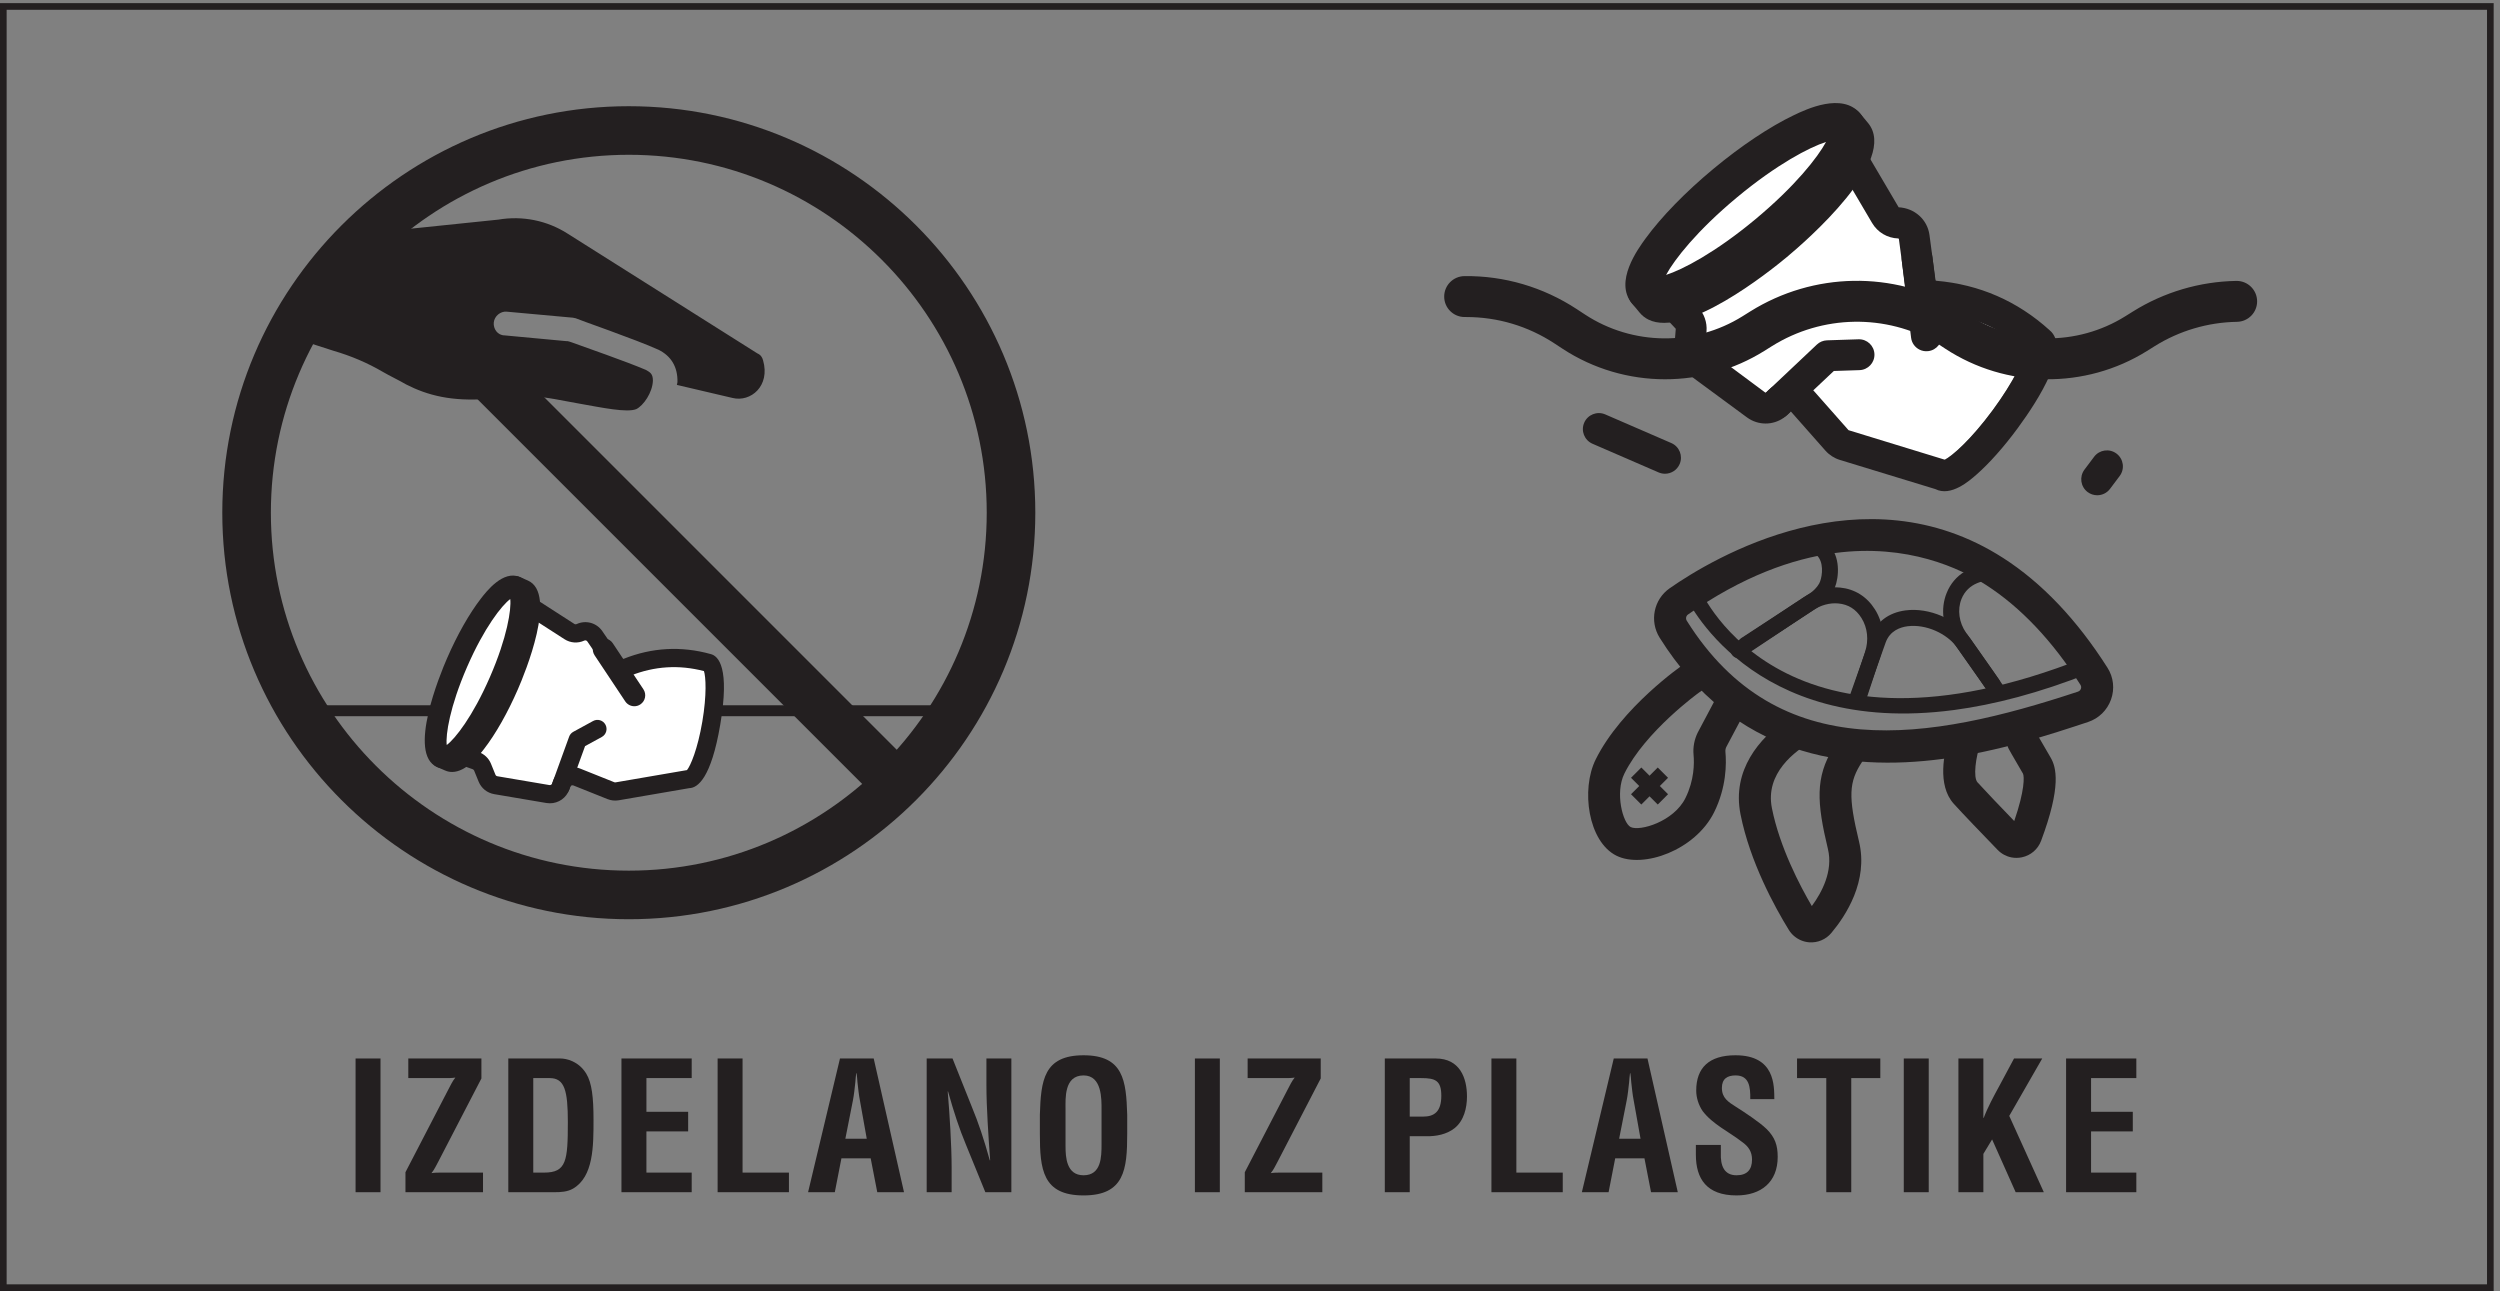<?xml version="1.0" encoding="UTF-8" standalone="no"?>
<!-- Created with Inkscape (http://www.inkscape.org/) -->

<svg
   version="1.1"
   id="svg1"
   width="111.827"
   height="57.747"
   viewBox="0 0 111.827 57.747"
   sodipodi:docname="6_SL_Annex IV_2_1st entry_Made of plastic.eps"
   xmlns:inkscape="http://www.inkscape.org/namespaces/inkscape"
   xmlns:sodipodi="http://sodipodi.sourceforge.net/DTD/sodipodi-0.dtd"
   xmlns="http://www.w3.org/2000/svg"
   xmlns:svg="http://www.w3.org/2000/svg">
  
  <rect x="0" y="0" width="111.827" height="57.747" fill="#808080" stroke="none"/>
  
  <sodipodi:namedview
     id="namedview1"
     pagecolor="#ffffff"
     bordercolor="#000000"
     borderopacity="0.25"
     inkscape:showpageshadow="2"
     inkscape:pageopacity="0.0"
     inkscape:pagecheckerboard="0"
     inkscape:deskcolor="#d1d1d1">
    <inkscape:page
       x="0"
       y="0"
       inkscape:label="1"
       id="page1"
       width="111.827"
       height="57.747"
       margin="0"
       bleed="0" />
  </sodipodi:namedview>
  <g
     id="g1"
     inkscape:groupmode="layer"
     inkscape:label="1">
    <g
       id="group-R5">
      <path
         id="path2"
         d="m 566.051,333.23 5.101,-5.343 c 0.985,-1.035 1.485,-2.442 1.371,-3.867 l -0.414,-5.192 c -0.136,-1.73 0.629,-3.41 2.032,-4.437 l 18.586,-13.692 c 1.98,-1.457 4.722,-1.265 6.48,0.449 l 0.824,0.801 c 2.055,2.004 5.367,1.879 7.266,-0.269 l 10.613,-12.02 c 0.617,-0.695 1.41,-1.207 2.301,-1.48 l 30.269,-9.246 v 0 c 2.52,-1.856 11.383,5.906 19.801,17.336 8.418,11.429 13.199,22.203 10.68,24.054 v 0.004 c -9.309,8.477 -20.176,13.176 -32.535,14.238 -2.367,0.207 -4.285,1.989 -4.602,4.34 l -1.871,14.055 c -0.324,2.434 -2.359,4.273 -4.812,4.355 v 0 c -1.719,0.055 -3.289,0.989 -4.161,2.473 l -9.781,16.617"
         style="fill:#ffffff;fill-opacity:1;fill-rule:nonzero;stroke:none"
         transform="matrix(0.133,0,0,-0.133,0,57.747)" />
      <path
         id="path3"
         d="m 596.145,354.016 c -17.176,-14.278 -34.024,-22.336 -37.629,-18 -3.606,4.336 7.398,19.425 24.574,33.703 17.176,14.277 34.019,22.336 37.625,18 3.605,-4.34 -7.399,-19.426 -24.57,-33.703"
         style="fill:#ffffff;fill-opacity:1;fill-rule:nonzero;stroke:none"
         transform="matrix(0.133,0,0,-0.133,0,57.747)" />
      <path
         id="path4"
         d="m 656.07,278.664 c 0,0 0,0 0.004,-0.004 z m -67.007,14.215 c -0.532,0.266 -1.047,0.582 -1.54,0.945 l -20.085,14.793 c -2.977,2.188 -4.579,5.696 -4.286,9.383 l 0.446,5.609 -5.575,5.957 c -1.98,2.075 -1.906,5.356 0.168,7.336 2.071,1.977 5.356,1.899 7.332,-0.172 l 5.516,-5.773 c 2.086,-2.191 3.141,-5.172 2.902,-8.172 l -0.449,-5.605 20.184,-15.004 c 0.101,-0.055 0.219,-0.059 0.304,0.023 l 0.887,0.867 c 2.074,2.02 4.918,3.114 7.809,3.004 2.887,-0.105 5.637,-1.414 7.554,-3.578 l 11.469,-12.984 32.422,-9.942 c 2.414,1.247 8.719,6.711 16.094,16.727 7.121,9.672 10.488,17.133 11.137,20.047 -8.946,7.769 -19.114,12.058 -31.024,13.086 -5.027,0.437 -9.004,4.203 -9.664,9.168 l -2.023,15.187 c -0.012,0.117 -0.11,0.199 -0.227,0.207 -3.656,0.117 -6.945,2.071 -8.797,5.223 l -10.566,17.953 c -1.453,2.469 -0.629,5.649 1.844,7.102 2.468,1.457 5.64,0.632 7.101,-1.84 l 10.563,-17.953 c 5.406,-0.289 9.679,-4.16 10.367,-9.321 l 2.023,-15.187 c 0.016,-0.121 0.145,-0.195 0.27,-0.203 14.484,-1.246 27.289,-6.832 38.066,-16.598 7.371,-6.035 -3.508,-23.234 -10.719,-33.023 -4.613,-6.266 -9.531,-11.797 -13.843,-15.578 -2.414,-2.114 -8.578,-7.504 -13.789,-4.883 -0.012,0.008 -0.024,0.011 -0.039,0.019 l -32.122,9.813 c -1.878,0.578 -3.554,1.66 -4.855,3.133 l -11.465,12.98 -3.965,3.727 3.625,-3.715 -0.89,-0.867 c -3.301,-3.211 -8.176,-3.899 -12.16,-1.891"
         style="fill:#231f20;fill-opacity:1;fill-rule:nonzero;stroke:none"
         transform="matrix(0.133,0,0,-0.133,0,57.747)" />
      <path
         id="path5"
         d="m 594.285,355.602 0.028,-0.012 z m 19.848,30.843 c -5.59,-1.789 -16.555,-7.507 -29.973,-18.66 -13.414,-11.156 -21.043,-20.89 -23.82,-26.055 5.586,1.79 16.551,7.508 29.969,18.661 v 0 c 13.414,11.152 21.043,20.89 23.824,26.054 z m -62.403,-56.57 c -1.082,0.547 -2.05,1.305 -2.882,2.305 -6.024,7.242 1.98,18.215 4.613,21.828 5.309,7.273 13.383,15.57 22.742,23.351 9.36,7.778 18.992,14.207 27.117,18.094 4.028,1.926 16.278,7.801 22.305,0.543 6.02,-7.238 -1.984,-18.219 -4.613,-21.824 -5.309,-7.281 -13.387,-15.574 -22.746,-23.356 v 0 c -5.903,-4.906 -33.934,-27.289 -46.536,-20.941"
         style="fill:#231f20;fill-opacity:1;fill-rule:nonzero;stroke:none"
         transform="matrix(0.133,0,0,-0.133,0,57.747)" />
      <path
         id="path6"
         d="m 618.668,384.891 0.027,-0.012 z m -64.316,-58.168 c -1.082,0.547 -2.055,1.304 -2.887,2.3 l -2.617,3.157 c -2.2,2.644 -1.836,6.57 0.808,8.765 2.645,2.2 6.567,1.84 8.77,-0.808 l 1.804,-2.176 c 3.934,0.293 16.54,5.844 32.7,19.281 16.16,13.43 23.922,24.805 24.929,28.621 l -1.808,2.172 c -2.199,2.645 -1.84,6.57 0.801,8.77 2.644,2.203 6.57,1.843 8.769,-0.805 l 2.621,-3.148 c 10.5,-12.641 -20.945,-39.856 -27.355,-45.184 -5.903,-4.91 -33.934,-27.293 -46.535,-20.945"
         style="fill:#231f20;fill-opacity:1;fill-rule:nonzero;stroke:none"
         transform="matrix(0.133,0,0,-0.133,0,57.747)" />
      <path
         id="path7"
         d="m 595.266,293.852 c -0.528,0.261 -1.012,0.621 -1.442,1.074 -1.965,2.082 -1.871,5.367 0.219,7.332 l 17.02,16.055 c 0.917,0.867 2.121,1.367 3.386,1.414 l 10.61,0.351 c 2.867,0.09 5.257,-2.152 5.359,-5.015 0.094,-2.864 -2.152,-5.262 -5.016,-5.36 l -8.648,-0.285 -15.598,-14.707 c -1.629,-1.539 -4,-1.816 -5.89,-0.859"
         style="fill:#231f20;fill-opacity:1;fill-rule:nonzero;stroke:none"
         transform="matrix(0.133,0,0,-0.133,0,57.747)" />
      <path
         id="path8"
         d="m 645.555,316.605 c -1.496,0.754 -2.606,2.223 -2.817,4.016 l -3.121,25.867 c -0.347,2.848 1.684,5.43 4.528,5.77 2.843,0.347 5.425,-1.684 5.769,-4.528 l 3.121,-25.867 c 0.348,-2.843 -1.683,-5.429 -4.527,-5.769 -1.055,-0.129 -2.07,0.066 -2.953,0.511"
         style="fill:#231f20;fill-opacity:1;fill-rule:nonzero;stroke:none"
         transform="matrix(0.133,0,0,-0.133,0,57.747)" />
      <path
         id="path9"
         d="m 560.023,306.629 c -12.039,0 -24.07,3.43 -34.5,10.266 l -2.789,1.832 c -8.828,5.785 -19.043,8.836 -29.586,8.836 -0.183,0 -0.386,0.003 -0.554,0 -3.774,0 -6.848,3.039 -6.879,6.816 -0.035,3.801 3.015,6.91 6.816,6.945 13.457,0.164 26.5,-3.715 37.75,-11.086 l 2.789,-1.832 c 15.977,-10.48 36.766,-10.707 52.969,-0.593 l 2.609,1.632 c 21.309,13.301 48.043,13.746 69.782,1.164 l 0.515,-0.328 2.868,-1.875 c 15.972,-10.48 36.765,-10.711 52.964,-0.593 l 2.614,1.632 c 10.425,6.508 22.433,10.055 34.73,10.266 0.039,0 0.078,0 0.121,0 3.746,0 6.813,-3.004 6.875,-6.766 0.067,-3.8 -2.961,-6.929 -6.765,-6.996 -9.797,-0.164 -19.364,-2.992 -27.672,-8.176 l -2.61,-1.636 c -20.742,-12.946 -47.355,-12.649 -67.804,0.758 l -2.789,1.832 c -17.262,9.996 -38.559,9.636 -55.536,-0.954 l -2.613,-1.636 c -10.164,-6.34 -21.738,-9.508 -33.305,-9.508"
         style="fill:#231f20;fill-opacity:1;fill-rule:nonzero;stroke:none"
         transform="matrix(0.133,0,0,-0.133,0,57.747)" />
      <path
         id="path10"
         d="m 617.063,248.184 c -14.313,-1.903 -30.922,-7.809 -49.344,-20.661 -0.68,-0.472 -0.86,-1.406 -0.406,-2.125 30.757,-49.011 81.398,-40.414 131.542,-23.828 0.641,0.211 0.899,0.7 0.997,0.973 0.109,0.312 0.179,0.797 -0.141,1.301 -9.414,14.808 -20.121,26.125 -31.82,33.636 -8.5,5.454 -26.278,13.973 -50.828,10.704 z m 36.355,-69.223 c -32.75,-4.359 -70.223,0.883 -95.223,40.719 -3.504,5.586 -2.027,12.91 3.368,16.672 14.39,10.035 65.003,40.433 112.136,10.183 v 0 c 13.028,-8.359 24.832,-20.781 35.09,-36.922 2.039,-3.203 2.473,-7.097 1.195,-10.683 -1.289,-3.61 -4.113,-6.371 -7.75,-7.575 -12.449,-4.121 -29.839,-9.871 -48.816,-12.394"
         style="fill:#231f20;fill-opacity:1;fill-rule:nonzero;stroke:none"
         transform="matrix(0.133,0,0,-0.133,0,57.747)" />
      <path
         id="path11"
         d="m 657.242,195.402 c -68.879,-9.168 -90.273,38.028 -90.519,38.598 -0.59,1.363 0.035,2.945 1.402,3.535 1.359,0.59 2.941,-0.035 3.531,-1.394 v 0 c 1.133,-2.59 28.871,-62.973 129.231,-23.289 1.379,0.554 2.945,-0.129 3.492,-1.512 0.547,-1.379 -0.133,-2.945 -1.512,-3.488 -17.117,-6.77 -32.269,-10.672 -45.625,-12.45"
         style="fill:#231f20;fill-opacity:1;fill-rule:nonzero;stroke:none"
         transform="matrix(0.133,0,0,-0.133,0,57.747)" />
      <path
         id="path12"
         d="m 622.652,182.102 c -2.156,0 -4.172,0.211 -6.074,0.578 -6.109,-9.969 -5.558,-18.442 -1.805,-34.043 1.786,-7.41 -2.043,-14.594 -5.418,-19.176 -3.964,6.769 -10.816,19.797 -13.429,32.953 -2.317,11.664 7.633,19.168 13.734,22.602 -3.551,1.777 -6.461,4.277 -8.722,7.25 -9.227,-6.286 -18.508,-17.137 -15.567,-31.946 3.188,-16.039 11.547,-31.238 16.246,-38.871 0.977,-1.586 2.426,-2.808 4.106,-3.515 0.875,-0.368 1.808,-0.598 2.773,-0.668 2.82,-0.207 5.594,0.961 7.41,3.129 4.86,5.781 12.532,17.464 9.324,30.761 -3.664,15.231 -3.472,20 1.071,26.867 0.894,1.352 1.043,2.938 0.64,4.387 -1.375,-0.183 -2.789,-0.308 -4.289,-0.308"
         style="fill:#231f20;fill-opacity:1;fill-rule:nonzero;stroke:none"
         transform="matrix(0.133,0,0,-0.133,0,57.747)" />
      <path
         id="path13"
         d="m 587.445,214.664 c -0.996,-0.133 -2.023,0.301 -2.609,1.199 -0.813,1.242 -0.461,2.91 0.785,3.723 l 22.809,14.859 c 1.449,0.946 2.613,2.133 3.367,3.434 0.887,1.527 1.683,5.949 -0.008,8.613 -0.379,0.598 -1.535,2.418 -5.789,2.051 -1.48,-0.129 -2.785,0.969 -2.91,2.449 -0.125,1.481 1.031,2.75 2.449,2.91 6.203,0.536 9.293,-2.164 10.789,-4.523 2.848,-4.484 1.902,-11.125 0.125,-14.195 -1.191,-2.059 -2.902,-3.825 -5.09,-5.246 l -22.804,-14.86 c -0.348,-0.226 -0.731,-0.363 -1.114,-0.414"
         style="fill:#231f20;fill-opacity:1;fill-rule:nonzero;stroke:none"
         transform="matrix(0.133,0,0,-0.133,0,57.747)" />
      <path
         id="path14"
         d="m 625.605,197.582 c -0.386,-0.051 -0.792,-0.019 -1.191,0.113 -1.41,0.461 -2.18,1.985 -1.715,3.395 l 4.547,13.808 c 1.313,3.981 0.871,8.161 -1.207,11.461 -1.863,2.954 -4.398,4.547 -7.754,4.871 -2.875,0.278 -5.945,-0.554 -8.644,-2.351 l -23.446,-15.613 c -1.238,-0.828 -2.906,-0.493 -3.726,0.746 -0.824,1.238 -0.489,2.906 0.746,3.73 l 23.441,15.613 c 3.731,2.485 8.047,3.633 12.149,3.231 4.98,-0.484 9.054,-3.027 11.785,-7.359 2.937,-4.664 3.582,-10.5 1.765,-16.012 l -4.546,-13.809 c -0.332,-1.011 -1.211,-1.691 -2.204,-1.824"
         style="fill:#231f20;fill-opacity:1;fill-rule:nonzero;stroke:none"
         transform="matrix(0.133,0,0,-0.133,0,57.747)" />
      <path
         id="path15"
         d="m 671.543,199.852 c -0.977,-0.129 -1.992,0.285 -2.582,1.16 -0.043,0.062 -4.383,6.457 -10.645,15.265 -3.507,4.942 -10.703,8.075 -16.738,7.289 -0.012,0 -0.023,0 -0.039,-0.003 -2.555,-0.34 -5.883,-1.547 -7.312,-5.364 -0.211,-0.57 -7.075,-19.859 -7.075,-19.859 -0.496,-1.399 -2.035,-2.125 -3.433,-1.629 -1.403,0.496 -2.133,2.035 -1.633,3.434 1.16,3.265 6.961,19.574 7.102,19.945 1.847,4.926 5.984,8.051 11.64,8.805 0.02,0.003 0.039,0.007 0.059,0.007 7.992,1.039 17.168,-2.961 21.816,-9.507 6.297,-8.864 10.668,-15.301 10.711,-15.368 0.832,-1.226 0.512,-2.898 -0.719,-3.734 -0.355,-0.242 -0.75,-0.387 -1.152,-0.441"
         style="fill:#231f20;fill-opacity:1;fill-rule:nonzero;stroke:none"
         transform="matrix(0.133,0,0,-0.133,0,57.747)" />
      <path
         id="path16"
         d="m 670.527,201.344 c -0.961,-0.129 -1.961,0.269 -2.558,1.117 l -11.106,15.781 c -3.504,4.981 -4.312,11.149 -2.164,16.504 2.5,6.231 8.391,9.801 16.141,9.766 1.484,-0.004 2.687,-1.211 2.68,-2.699 -0.004,-1.485 -1.219,-2.7 -2.696,-2.68 -3.199,0.008 -8.894,-0.809 -11.133,-6.391 -1.445,-3.601 -0.843,-7.972 1.571,-11.402 l 11.105,-15.781 c 0.856,-1.215 0.567,-2.895 -0.648,-3.75 -0.367,-0.258 -0.778,-0.411 -1.192,-0.465"
         style="fill:#231f20;fill-opacity:1;fill-rule:nonzero;stroke:none"
         transform="matrix(0.133,0,0,-0.133,0,57.747)" />
      <path
         id="path17"
         d="m 689.672,179.402 c -3.731,6.356 -4.563,7.911 -4.59,7.965 -1.383,2.625 -4.641,3.633 -7.266,2.25 -2.628,-1.387 -3.636,-4.64 -2.25,-7.269 0.082,-0.164 0.954,-1.789 4.813,-8.364 0.437,-0.921 0.644,-5.504 -2.949,-15.925 -4.106,4.25 -9.66,10.043 -12.36,13.019 -1.48,1.637 -0.644,8.43 1.063,13.18 0.465,1.289 0.359,2.625 -0.113,3.805 -3.11,-1.223 -6.633,-1.946 -10.61,-1.977 -1.469,-4.773 -4.039,-15.91 1.688,-22.231 3.144,-3.472 9.754,-10.343 14.746,-15.5 1.281,-1.32 2.89,-2.183 4.625,-2.527 1.148,-0.226 2.344,-0.223 3.531,0.027 2.98,0.622 5.398,2.696 6.465,5.547 6.855,18.321 5.113,24.754 3.207,28"
         style="fill:#231f20;fill-opacity:1;fill-rule:nonzero;stroke:none"
         transform="matrix(0.133,0,0,-0.133,0,57.747)" />
      <path
         id="path18"
         d="m 587.867,196.684 c -3.765,0.91 -7.019,2.492 -9.738,4.597 l -7.133,-13.449 c -1.16,-2.344 -1.652,-4.934 -1.418,-7.48 0.262,-2.86 0.258,-8.551 -2.726,-14.567 -3.946,-7.953 -15.368,-11.265 -18.418,-9.754 -2.641,1.313 -5.329,11.489 -2.121,17.985 7.05,14.207 24.972,27.179 25.179,27.304 2.563,1.477 3.453,4.746 1.992,7.321 -1.468,2.582 -4.75,3.488 -7.336,2.019 -0.503,-0.289 -20.832,-14.449 -29.472,-31.863 -5.039,-10.129 -2.555,-27.676 6.972,-32.402 8.965,-4.45 26.504,1.835 32.844,14.609 4.156,8.383 4.168,16.344 3.801,20.332 -0.055,0.559 0.066,1.156 0.277,1.586 l 7.297,13.762"
         style="fill:#231f20;fill-opacity:1;fill-rule:nonzero;stroke:none"
         transform="matrix(0.133,0,0,-0.133,0,57.747)" />
      <path
         id="path19"
         d="m 560.996,172.598 -3.461,3.461 -2.765,-2.762 -2.762,2.762 -3.465,-3.461 2.766,-2.766 -2.766,-2.762 3.465,-3.465 2.762,2.762 2.765,-2.762 3.461,3.465 -2.762,2.762 2.762,2.766"
         style="fill:#231f20;fill-opacity:1;fill-rule:nonzero;stroke:none"
         transform="matrix(0.133,0,0,-0.133,0,57.747)" />
      <path
         id="path20"
         d="m 154.637,180.277 5.367,-1.914 c 1.035,-0.367 1.867,-1.164 2.285,-2.183 l 1.516,-3.715 c 0.504,-1.242 1.617,-2.129 2.937,-2.356 l 17.547,-2.976 c 1.867,-0.317 3.688,0.765 4.305,2.558 l 0.289,0.836 c 0.722,2.094 3.047,3.157 5.097,2.332 l 11.481,-4.589 c 0.66,-0.266 1.387,-0.344 2.094,-0.223 l 24.047,4.137 v 0 c 2.378,-0.407 5.789,8.015 7.621,18.804 1.828,10.789 1.382,19.864 -0.993,20.266 h -0.003 c -9.348,2.609 -18.457,2.074 -27.34,-1.481 -1.699,-0.679 -3.641,-0.121 -4.672,1.391 l -6.164,9.027 c -1.067,1.563 -3.11,2.125 -4.824,1.329 v 0 c -1.204,-0.555 -2.61,-0.457 -3.723,0.257 l -12.496,8.051"
         style="fill:#ffffff;fill-opacity:1;fill-rule:nonzero;stroke:none"
         transform="matrix(0.133,0,0,-0.133,0,57.747)" />
      <path
         id="path21"
         d="m 168.145,205.023 c -6.872,-15.785 -15.676,-27.179 -19.661,-25.445 -3.988,1.738 -1.648,15.942 5.227,31.731 6.871,15.789 15.672,27.179 19.66,25.445 3.984,-1.734 1.645,-15.941 -5.226,-31.731"
         style="fill:#ffffff;fill-opacity:1;fill-rule:nonzero;stroke:none"
         transform="matrix(0.133,0,0,-0.133,0,57.747)" />
      <path
         id="path22"
         d="m 148.48,193.324 h -40.074 c -1.011,0 -1.836,0.824 -1.836,1.836 0,1.016 0.825,1.836 1.836,1.836 h 40.074 c 1.016,0 1.836,-0.82 1.836,-1.836 0,-1.012 -0.82,-1.836 -1.836,-1.836"
         style="fill:#231f20;fill-opacity:1;fill-rule:nonzero;stroke:none"
         transform="matrix(0.133,0,0,-0.133,0,57.747)" />
      <path
         id="path23"
         d="m 320.93,193.324 h -80.899 c -1.011,0 -1.832,0.824 -1.832,1.836 0,1.016 0.821,1.836 1.832,1.836 h 80.899 c 1.015,0 1.836,-0.82 1.836,-1.836 0,-1.012 -0.821,-1.836 -1.836,-1.836"
         style="fill:#231f20;fill-opacity:1;fill-rule:nonzero;stroke:none"
         transform="matrix(0.133,0,0,-0.133,0,57.747)" />
      <path
         id="path24"
         d="m 184.953,164.02 c -0.387,0 -0.781,0.031 -1.176,0.097 l -17.55,2.977 c -2.379,0.402 -4.344,1.98 -5.254,4.215 l -1.516,3.718 c -0.09,0.211 -0.266,0.379 -0.484,0.457 l -5.364,1.911 c -1.589,0.566 -2.421,2.316 -1.855,3.906 0.562,1.594 2.309,2.426 3.906,1.855 l 5.367,-1.91 c 1.856,-0.66 3.348,-2.086 4.094,-3.906 l 1.516,-3.723 c 0.105,-0.262 0.336,-0.441 0.613,-0.492 l 17.551,-2.977 c 0.383,-0.058 0.769,0.161 0.898,0.536 l 0.293,0.839 c 0.613,1.786 1.949,3.262 3.668,4.047 1.715,0.785 3.707,0.832 5.457,0.129 l 11.477,-4.59 c 0.14,-0.058 0.293,-0.074 0.441,-0.046 l 24.012,4.125 c 1.156,1.382 3.582,6.996 5.16,16.312 1.547,9.121 1.16,15.152 0.547,16.984 -8.363,2.196 -16.68,1.672 -24.731,-1.55 -3.062,-1.223 -6.488,-0.196 -8.332,2.507 l -6.168,9.028 c -0.226,0.328 -0.652,0.445 -1.007,0.277 -2.172,-1.004 -4.664,-0.832 -6.672,0.465 l -12.492,8.047 c -1.422,0.914 -1.832,2.808 -0.918,4.226 0.918,1.422 2.808,1.829 4.23,0.918 l 12.496,-8.05 c 0.235,-0.157 0.528,-0.172 0.781,-0.055 3.082,1.43 6.715,0.43 8.637,-2.383 l 6.164,-9.023 c 0.219,-0.317 0.629,-0.426 1.012,-0.278 9.504,3.809 19.324,4.348 29.199,1.617 2.727,-0.625 6.527,-4.632 3.285,-23.753 -3.058,-18.02 -7.593,-21.305 -10.433,-21.364 l -23.735,-4.082 c -1.265,-0.218 -2.558,-0.078 -3.75,0.399 l -11.476,4.59 c -0.266,0.109 -0.496,0.05 -0.641,-0.012 -0.144,-0.07 -0.336,-0.203 -0.43,-0.477 l -0.289,-0.84 c -0.976,-2.839 -3.613,-4.671 -6.531,-4.671"
         style="fill:#231f20;fill-opacity:1;fill-rule:nonzero;stroke:none"
         transform="matrix(0.133,0,0,-0.133,0,57.747)" />
      <path
         id="path25"
         d="m 171.609,232.711 c -2.789,-2.051 -8.73,-9.527 -14.535,-22.867 -5.804,-13.336 -7.23,-22.781 -6.832,-26.219 2.789,2.051 8.731,9.527 14.535,22.863 5.809,13.34 7.231,22.785 6.832,26.223 z m -22.261,-56.984 c -0.785,0 -1.563,0.152 -2.332,0.488 -10.071,4.387 1.004,31.223 3.328,36.558 3.437,7.907 7.48,15.036 11.375,20.075 1.855,2.402 7.504,9.722 13.117,7.269 5.609,-2.437 4.109,-11.558 3.617,-14.554 -1.035,-6.286 -3.504,-14.098 -6.945,-22.004 -2.145,-4.926 -12.633,-27.832 -22.16,-27.832"
         style="fill:#231f20;fill-opacity:1;fill-rule:nonzero;stroke:none"
         transform="matrix(0.133,0,0,-0.133,0,57.747)" />
      <path
         id="path26"
         d="m 174.586,232.223 h 0.016 z m -22.539,-57.668 c -0.777,0 -1.563,0.152 -2.348,0.496 l -2.679,1.164 c -1.86,0.808 -2.711,2.969 -1.907,4.828 0.813,1.859 2.981,2.715 4.832,1.902 l 2.207,-0.957 c 2.305,1.004 8.891,8.59 15.309,23.336 6.418,14.746 7.48,24.731 6.644,27.106 l -2.199,0.957 c -1.859,0.808 -2.711,2.972 -1.902,4.832 0.809,1.855 2.976,2.711 4.828,1.902 l 2.684,-1.168 c 10.074,-4.387 -1,-31.226 -3.325,-36.558 -3.441,-7.907 -7.48,-15.036 -11.375,-20.075 -1.597,-2.066 -6,-7.765 -10.769,-7.765"
         style="fill:#231f20;fill-opacity:1;fill-rule:nonzero;stroke:none"
         transform="matrix(0.133,0,0,-0.133,0,57.747)" />
      <path
         id="path27"
         d="m 188.594,166.629 c -0.348,0 -0.699,0.062 -1.043,0.187 -1.586,0.575 -2.406,2.329 -1.832,3.918 l 5.691,15.696 c 0.254,0.699 0.754,1.285 1.41,1.64 l 6.649,3.629 c 1.488,0.817 3.344,0.266 4.148,-1.215 0.813,-1.484 0.266,-3.343 -1.215,-4.152 l -5.632,-3.078 -5.301,-14.606 c -0.449,-1.246 -1.625,-2.019 -2.875,-2.019"
         style="fill:#231f20;fill-opacity:1;fill-rule:nonzero;stroke:none"
         transform="matrix(0.133,0,0,-0.133,0,57.747)" />
      <path
         id="path28"
         d="m 213.336,196.664 c -1.188,0 -2.352,0.578 -3.059,1.641 l -10.297,15.48 c -1.121,1.688 -0.664,3.969 1.024,5.09 1.687,1.125 3.965,0.664 5.09,-1.023 l 10.297,-15.481 c 1.121,-1.687 0.664,-3.969 -1.024,-5.09 -0.625,-0.418 -1.332,-0.617 -2.031,-0.617"
         style="fill:#231f20;fill-opacity:1;fill-rule:nonzero;stroke:none"
         transform="matrix(0.133,0,0,-0.133,0,57.747)" />
      <path
         id="path29"
         d="m 254.723,315.328 -63.985,40.387 c -6.754,4.281 -14.996,6.004 -23.175,4.605 l -35.184,-3.64 c -4.41,-0.512 -8.809,0.168 -13.293,1.586 L 97.695,325.688 c -0.117,-2.844 1.512,-5.336 3.985,-6.094 l 10.523,-3.395 c 5.86,-1.703 11.348,-4.043 16.461,-7.027 2.555,-1.488 5.391,-2.801 7.945,-4.289 7.129,-3.641 15.278,-5.824 27.676,-4.828 4.133,0.332 9.555,1.109 13.59,0.98 7.063,-0.519 10.449,-1.465 17.141,-2.625 7.601,-1.351 15.847,-3.074 18.98,-1.816 2.395,1.172 5.461,5.551 5.59,9.586 0.019,2.386 -1.078,2.855 -2.356,3.601 -6.582,2.809 -20.398,7.61 -25.066,9.305 -0.457,0.094 -1.098,0.465 -1.832,0.383 l -20.633,1.922 c -2.386,0.019 -3.836,2.234 -3.633,4.343 0.204,2.11 2.239,3.836 4.344,3.633 l 22.285,-2.027 v 0 c 0.457,-0.098 0.457,-0.098 0.918,-0.192 0.637,-0.375 20.035,-7.058 27.899,-10.613 4.109,-2.055 6.465,-5.656 6.328,-10.887 -0.094,-0.457 -0.094,-0.457 -0.192,-0.914 l 18.684,-4.382 c 6.137,-1.524 12.793,4.015 10.297,12.664 -0.266,1.011 -0.809,1.843 -1.906,2.312"
         style="fill:#231f20;fill-opacity:1;fill-rule:nonzero;stroke:none"
         transform="matrix(0.133,0,0,-0.133,0,57.747)" />
      <path
         id="path30"
         d="m 211.48,382.129 c -66.375,0 -120.378,-54 -120.378,-120.375 0,-66.379 54.003,-120.383 120.378,-120.383 66.375,0 120.379,54.004 120.379,120.383 0,66.375 -54.004,120.375 -120.379,120.375 z m 0,-257.098 c -75.386,0 -136.718,61.332 -136.718,136.723 0,75.383 61.332,136.715 136.718,136.715 75.387,0 136.719,-61.332 136.719,-136.715 0,-75.391 -61.332,-136.723 -136.719,-136.723"
         style="fill:#231f20;fill-opacity:1;fill-rule:nonzero;stroke:none"
         transform="matrix(0.133,0,0,-0.133,0,57.747)" />
      <path
         id="path31"
         d="M 295.348,165.16 114.23,346.281 125.781,357.832 306.902,176.715 295.348,165.16"
         style="fill:#231f20;fill-opacity:1;fill-rule:nonzero;stroke:none"
         transform="matrix(0.133,0,0,-0.133,0,57.747)" />
      <path
         id="path32"
         d="m 559.961,274.859 c -0.715,0 -1.441,0.145 -2.137,0.446 l -22.226,9.636 c -2.731,1.184 -3.981,4.352 -2.797,7.079 1.179,2.726 4.347,3.976 7.074,2.796 l 22.227,-9.636 c 2.726,-1.184 3.98,-4.352 2.796,-7.078 -0.878,-2.028 -2.859,-3.243 -4.937,-3.243"
         style="fill:#231f20;fill-opacity:1;fill-rule:nonzero;stroke:none"
         transform="matrix(0.133,0,0,-0.133,0,57.747)" />
      <path
         id="path33"
         d="m 705.344,267.621 c -1.125,0 -2.258,0.352 -3.227,1.074 -2.375,1.785 -2.855,5.157 -1.074,7.535 l 3.25,4.329 c 1.781,2.382 5.152,2.863 7.531,1.078 2.375,-1.785 2.86,-5.157 1.074,-7.532 l -3.25,-4.332 c -1.054,-1.41 -2.671,-2.152 -4.304,-2.152"
         style="fill:#231f20;fill-opacity:1;fill-rule:nonzero;stroke:none"
         transform="matrix(0.133,0,0,-0.133,0,57.747)" />
      <path
         id="path34"
         d="m 119.586,33.223 v 44.973 h 8.387 V 33.223 h -8.387"
         style="fill:#231f20;fill-opacity:1;fill-rule:nonzero;stroke:none"
         transform="matrix(0.133,0,0,-0.133,0,57.747)" />
      <path
         id="path35"
         d="m 136.363,39.941 14.453,27.883 c 0.711,1.316 1.317,2.695 2.332,3.953 -1.082,-0.176 -2.156,-0.176 -3.242,-0.176 H 137.32 v 6.594 h 24.59 V 71.484 L 147.457,43.594 c -0.723,-1.317 -1.32,-2.695 -2.344,-3.953 1.082,0.176 2.157,0.176 3.242,0.176 h 14.09 v -6.594 h -26.082 v 6.719"
         style="fill:#231f20;fill-opacity:1;fill-rule:nonzero;stroke:none"
         transform="matrix(0.133,0,0,-0.133,0,57.747)" />
      <path
         id="path36"
         d="m 183.004,39.816 c 7.5,0 7.976,3.965 7.976,16.973 0,10.613 -1.074,14.812 -6.113,14.812 h -5.515 V 39.816 Z m -12.051,-6.594 v 44.973 h 17.508 c 2.043,0 6.125,-0.898 8.703,-5.09 1.914,-3.125 2.449,-8.094 2.449,-15.535 0,-8.879 0,-19.133 -6.894,-23.145 -1.856,-1.086 -4.141,-1.203 -6.231,-1.203 h -15.535"
         style="fill:#231f20;fill-opacity:1;fill-rule:nonzero;stroke:none"
         transform="matrix(0.133,0,0,-0.133,0,57.747)" />
      <path
         id="path37"
         d="m 209.008,33.223 v 44.973 h 23.625 v -6.594 h -15.227 v -11.336 h 14.035 V 53.672 H 217.406 V 39.816 h 15.227 v -6.594 h -23.625"
         style="fill:#231f20;fill-opacity:1;fill-rule:nonzero;stroke:none"
         transform="matrix(0.133,0,0,-0.133,0,57.747)" />
      <path
         id="path38"
         d="m 241.352,33.223 v 44.973 h 8.39 V 39.816 h 15.594 v -6.594 h -23.984"
         style="fill:#231f20;fill-opacity:1;fill-rule:nonzero;stroke:none"
         transform="matrix(0.133,0,0,-0.133,0,57.747)" />
      <path
         id="path39"
         d="m 284.313,51.211 h 7.195 l -2.285,12.774 c -0.418,2.102 -0.594,4.141 -0.84,6.242 -0.059,1.016 -0.176,2.039 -0.293,2.996 h -0.125 c -0.117,-0.957 -0.235,-1.98 -0.293,-2.996 -0.246,-2.102 -0.422,-4.141 -0.84,-6.242 z m -12.54,-17.988 10.731,44.973 h 11.34 l 10.195,-44.973 h -8.996 l -2.215,11.398 h -9.836 l -2.226,-11.398 h -8.993"
         style="fill:#231f20;fill-opacity:1;fill-rule:nonzero;stroke:none"
         transform="matrix(0.133,0,0,-0.133,0,57.747)" />
      <path
         id="path40"
         d="m 331.754,78.195 h 8.387 V 33.223 h -8.75 l -6.532,16.016 c -2.226,5.332 -4.023,10.793 -6.007,17.863 h -0.118 c 0.305,-3.711 0.664,-8.274 0.899,-12.832 0.246,-4.492 0.422,-8.996 0.422,-12.59 v -8.457 h -8.391 v 44.973 h 8.691 l 6.536,-16.367 c 2.156,-5.215 3.964,-10.559 5.996,-17.871 h 0.125 c -0.301,4.082 -0.606,8.457 -0.84,12.774 -0.242,4.316 -0.418,8.633 -0.418,12.656 v 8.809"
         style="fill:#231f20;fill-opacity:1;fill-rule:nonzero;stroke:none"
         transform="matrix(0.133,0,0,-0.133,0,57.747)" />
      <path
         id="path41"
         d="m 358.363,48.691 c 0,-3.711 0.305,-9.773 6.055,-9.773 5.996,0 6.055,6.18 6.055,10.496 v 11.516 c 0,3.594 0.187,11.57 -6.055,11.57 -6.59,0 -6.055,-7.852 -6.055,-11.328 z m -8.633,10.617 c 0.352,11.453 1.262,19.969 14.688,19.969 13.437,0 14.336,-8.516 14.687,-19.969 v -6.418 c 0,-11.992 -0.898,-20.75 -14.687,-20.75 -13.789,0 -14.688,8.758 -14.688,20.75 v 6.418"
         style="fill:#231f20;fill-opacity:1;fill-rule:nonzero;stroke:none"
         transform="matrix(0.133,0,0,-0.133,0,57.747)" />
      <path
         id="path42"
         d="m 401.871,33.223 v 44.973 h 8.387 V 33.223 h -8.387"
         style="fill:#231f20;fill-opacity:1;fill-rule:nonzero;stroke:none"
         transform="matrix(0.133,0,0,-0.133,0,57.747)" />
      <path
         id="path43"
         d="m 418.648,39.941 14.454,27.883 c 0.711,1.316 1.316,2.695 2.332,3.953 -1.082,-0.176 -2.157,-0.176 -3.243,-0.176 h -12.586 v 6.594 h 24.583 V 71.484 L 429.742,43.594 c -0.722,-1.317 -1.32,-2.695 -2.344,-3.953 1.082,0.176 2.157,0.176 3.243,0.176 h 14.086 v -6.594 h -26.079 v 6.719"
         style="fill:#231f20;fill-opacity:1;fill-rule:nonzero;stroke:none"
         transform="matrix(0.133,0,0,-0.133,0,57.747)" />
      <path
         id="path44"
         d="m 474.129,58.652 h 4.504 c 3.652,0 6.113,1.555 6.113,7.012 0,5.156 -2.043,5.938 -6.777,5.938 h -3.84 z m -8.387,-25.43 v 44.973 h 17.149 c 8.035,0 10.488,-6.476 10.488,-12.766 0,-3.836 -1.016,-8.164 -4.191,-10.684 -2.645,-2.09 -6.18,-2.754 -9.422,-2.695 h -5.637 V 33.223 h -8.387"
         style="fill:#231f20;fill-opacity:1;fill-rule:nonzero;stroke:none"
         transform="matrix(0.133,0,0,-0.133,0,57.747)" />
      <path
         id="path45"
         d="m 501.602,33.223 v 44.973 h 8.386 V 39.816 h 15.598 v -6.594 h -23.984"
         style="fill:#231f20;fill-opacity:1;fill-rule:nonzero;stroke:none"
         transform="matrix(0.133,0,0,-0.133,0,57.747)" />
      <path
         id="path46"
         d="m 544.551,51.211 h 7.195 l -2.281,12.774 c -0.422,2.102 -0.598,4.141 -0.844,6.242 -0.058,1.016 -0.176,2.039 -0.293,2.996 h -0.125 c -0.117,-0.957 -0.234,-1.98 -0.293,-2.996 -0.242,-2.102 -0.422,-4.141 -0.84,-6.242 z m -12.539,-17.988 10.73,44.973 h 11.34 l 10.195,-44.973 h -8.996 l -2.215,11.398 h -9.836 l -2.226,-11.398 h -8.992"
         style="fill:#231f20;fill-opacity:1;fill-rule:nonzero;stroke:none"
         transform="matrix(0.133,0,0,-0.133,0,57.747)" />
      <path
         id="path47"
         d="m 588.652,64.523 c 0.059,4.024 -0.304,7.977 -4.922,7.977 -2.812,0 -4.621,-1.141 -4.621,-4.199 0,-3.418 2.161,-4.734 4.809,-6.414 2.754,-1.738 7.848,-5.098 10.191,-7.375 2.871,-2.82 3.77,-5.516 3.77,-9.414 0,-8.516 -5.633,-12.957 -13.848,-12.957 -10.078,0 -13.672,5.645 -13.672,13.68 v 3.293 h 8.399 v -2.637 c -0.184,-4.375 1.133,-7.559 5.273,-7.559 3.535,0 5.215,1.863 5.215,5.281 0,2.637 -1.199,4.434 -3.359,5.938 -4.375,3.418 -9.832,5.871 -13.25,10.371 -1.379,2.043 -2.16,4.504 -2.16,6.894 0,7.676 4.32,11.875 13.195,11.875 13.371,0 13.016,-10.312 13.074,-14.754 h -8.094"
         style="fill:#231f20;fill-opacity:1;fill-rule:nonzero;stroke:none"
         transform="matrix(0.133,0,0,-0.133,0,57.747)" />
      <path
         id="path48"
         d="m 604.383,78.195 h 28.008 v -6.594 h -9.774 V 33.223 h -8.398 v 38.379 h -9.836 v 6.594"
         style="fill:#231f20;fill-opacity:1;fill-rule:nonzero;stroke:none"
         transform="matrix(0.133,0,0,-0.133,0,57.747)" />
      <path
         id="path49"
         d="m 640.281,33.223 v 44.973 h 8.391 V 33.223 h -8.391"
         style="fill:#231f20;fill-opacity:1;fill-rule:nonzero;stroke:none"
         transform="matrix(0.133,0,0,-0.133,0,57.747)" />
      <path
         id="path50"
         d="m 658.66,33.223 v 44.973 h 8.391 V 58.234 h 0.125 c 1.32,3.535 3.476,7.488 5.273,10.789 l 4.914,9.172 h 9.481 l -11.09,-19.309 11.629,-25.664 h -9.473 l -7.922,17.754 -2.937,-4.863 V 33.223 h -8.391"
         style="fill:#231f20;fill-opacity:1;fill-rule:nonzero;stroke:none"
         transform="matrix(0.133,0,0,-0.133,0,57.747)" />
      <path
         id="path51"
         d="m 694.871,33.223 v 44.973 h 23.625 V 71.602 H 703.27 v -11.336 h 14.035 V 53.672 H 703.27 V 39.816 h 15.226 v -6.594 h -23.625"
         style="fill:#231f20;fill-opacity:1;fill-rule:nonzero;stroke:none"
         transform="matrix(0.133,0,0,-0.133,0,57.747)" />
      <path
         id="path52"
         d="M 837.555,1.117 H 1.117 V 432.008 H 837.555 Z"
         style="fill:none;stroke:#231f20;stroke-width:2.235;stroke-linecap:butt;stroke-linejoin:miter;stroke-miterlimit:10;stroke-dasharray:none;stroke-opacity:1"
         transform="matrix(0.133,0,0,-0.133,0,57.747)" />
    </g>
  </g>
</svg>
